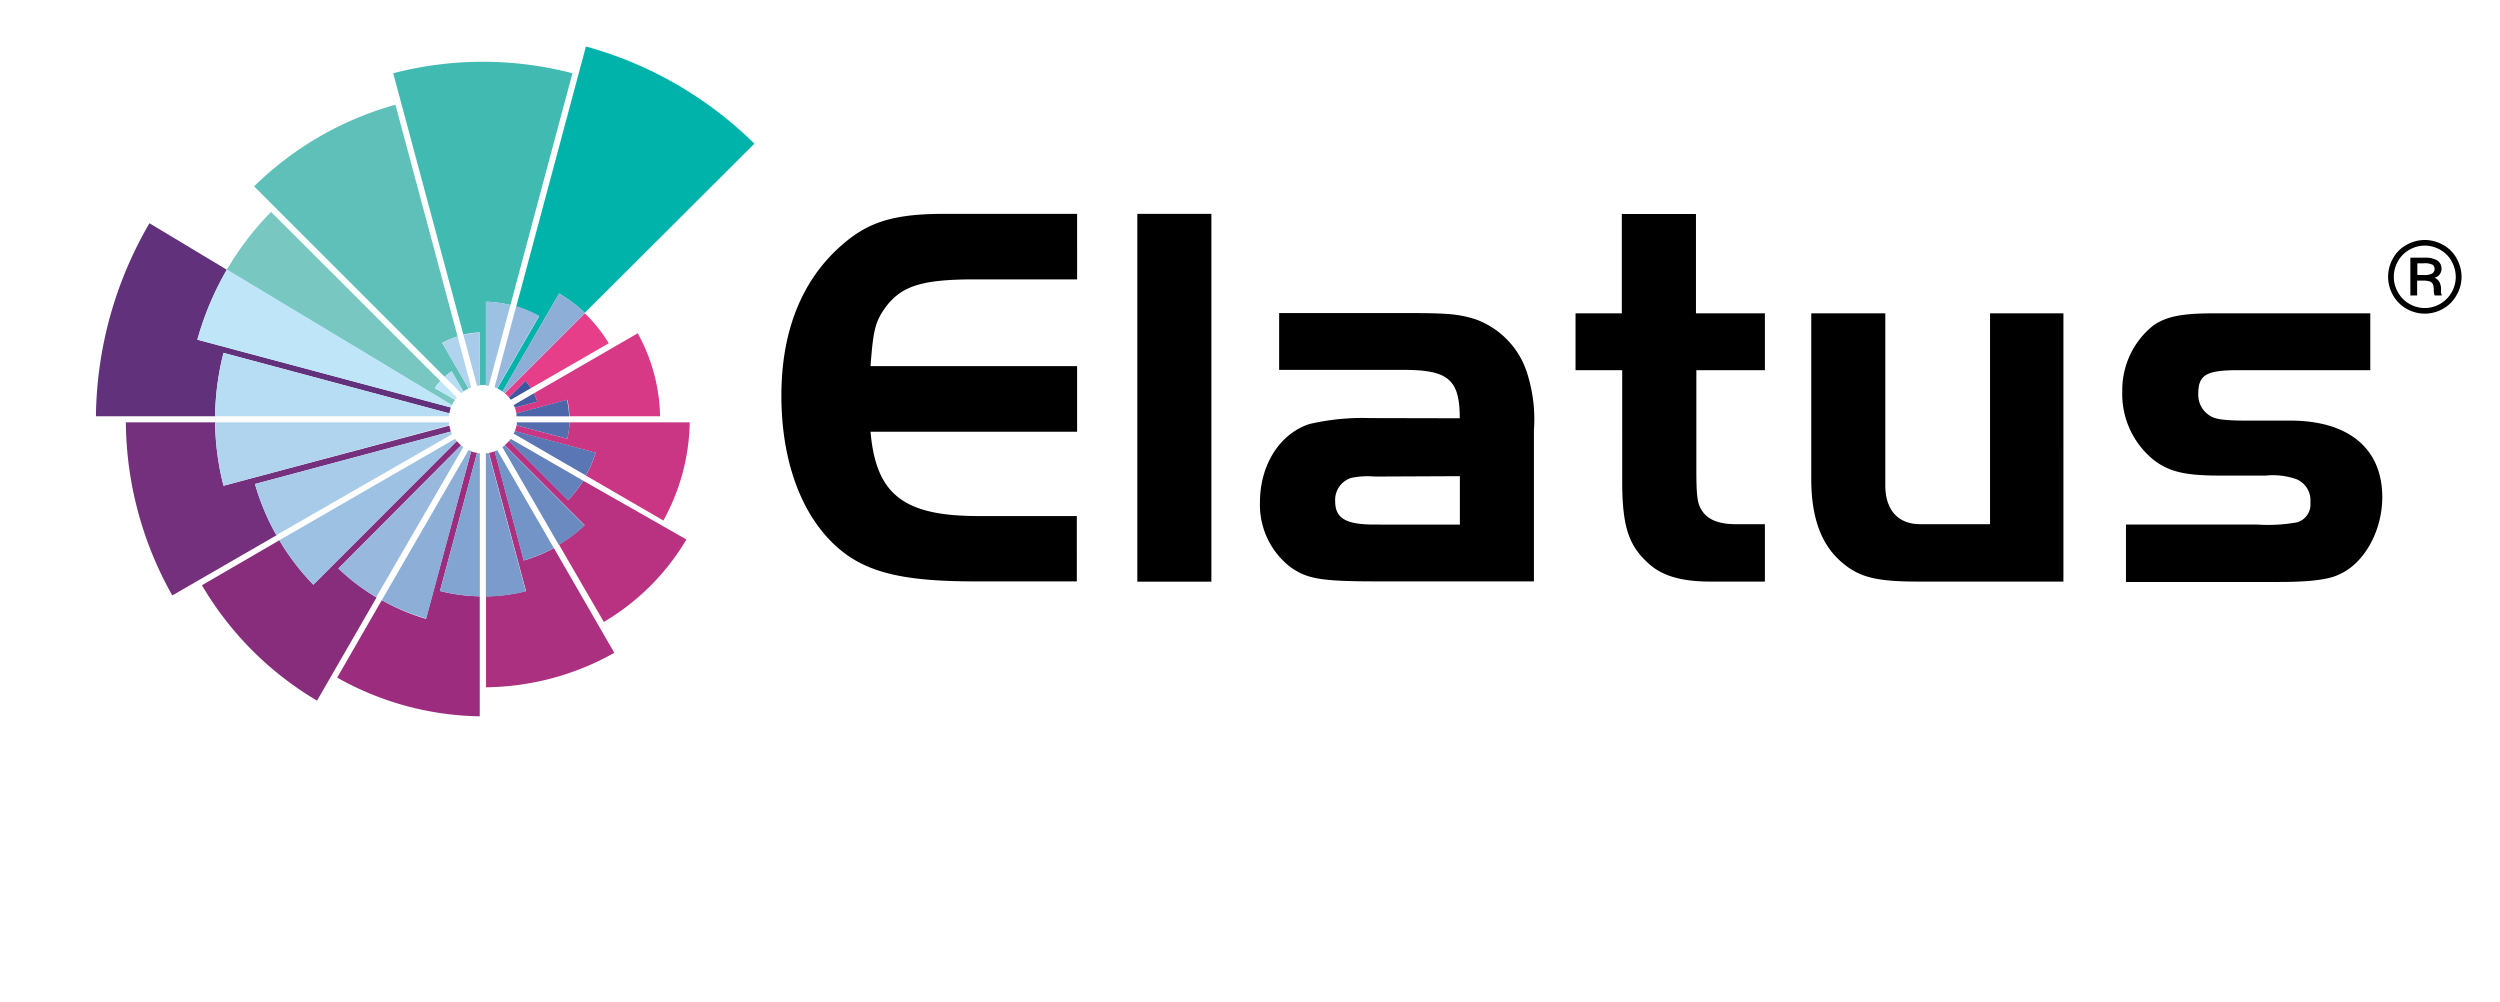<svg id="Elatus" xmlns="http://www.w3.org/2000/svg" viewBox="0 0 258.26 103.55"><defs><style>.cls-1{fill:#00b3aa;}.cls-2{fill:#41bab2;}.cls-3{fill:#5fc0b9;}.cls-4{fill:#78c7c1;}.cls-5{fill:#d83987;}.cls-6{fill:#61327b;}.cls-7{fill:#74307c;}.cls-8{fill:#882d7c;}.cls-9{fill:#9c2c7e;}.cls-10{fill:#ab307f;}.cls-11{fill:#b93281;}.cls-12{fill:#cb3684;}.cls-13{fill:#e63e89;}.cls-14{fill:#98b8dd;}.cls-15{fill:#9dc1e2;}.cls-16{fill:#a7cbe8;}.cls-17{fill:#b0d4ed;}.cls-18{fill:#bfe6f8;}.cls-19{fill:#b6ddf3;}.cls-20{fill:#8daed7;}.cls-21{fill:#82a4d1;}.cls-22{fill:#7b9bcc;}.cls-23{fill:#7394c7;}.cls-24{fill:#6a8ac0;}.cls-25{fill:#6381bb;}.cls-26{fill:#5a76b4;}.cls-27{fill:#536dae;}.cls-28{fill:#4d66a9;}.cls-29{fill:#465ca2;}.cls-30{fill:#3e569e;}</style></defs><title>ElatusArtboard 2</title><path class="cls-1" d="M51.37,40.13a3.6,3.6,0,0,1,.54.31h0l5.85-10.12a15.56,15.56,0,0,1,2.65,2h0L77.93,14.84A39.79,39.79,0,0,0,61.23,5l-.7-.2-7.2,26.87h0a13,13,0,0,1,2.36,1l-4.32,7.49Z"/><path class="cls-2" d="M50.19,31.17a12.39,12.39,0,0,1,2.54.34c2.06-7.71,5-18.73,6.41-23.94a36.65,36.65,0,0,0-18.52,0l7.25,27a8.7,8.7,0,0,1,1.7-.23v5.44h0a3.31,3.31,0,0,1,.63,0h0V31.17Z"/><path class="cls-3" d="M48.4,40.13l-2.72-4.71h0a8.88,8.88,0,0,1,1.59-.66L40.85,10.82a33.75,33.75,0,0,0-14.6,8.43L45.93,38.92a6.72,6.72,0,0,1,.73-.56l1.2,2.08h0a4.48,4.48,0,0,1,.56-.32Z"/><path class="cls-4" d="M47,41.3l-2.08-1.2a5.19,5.19,0,0,1,.57-.74h0C42,35.87,33.86,27.74,28,21.89a30.36,30.36,0,0,0-4.58,6l23.26,14a3,3,0,0,1,.31-.55Z"/><path class="cls-5" d="M53.35,42.71l5.26-1.41A8.9,8.9,0,0,1,58.83,43h9.36a18.42,18.42,0,0,0-2.31-8.57l-10.73,6.2h0a7.12,7.12,0,0,1,.36.86l-2.32.62h0a4.21,4.21,0,0,1,.16.61Z"/><path class="cls-6" d="M22.22,43a27.93,27.93,0,0,1,.87-6.55l23.33,6.25h0a2.88,2.88,0,0,1,.09-.4c0-.07.05-.14.07-.21h0l-26.18-7c0-.16.09-.32.13-.48a31,31,0,0,1,2.91-6.74l-8-4.81A40.38,40.38,0,0,0,9.91,43H22.22Z"/><path class="cls-7" d="M28.55,55.28A24.37,24.37,0,0,1,26.34,50l20.24-5.42h0a4.21,4.21,0,0,1-.16-.61h0L23.09,50.18a27.56,27.56,0,0,1-.87-6.55H13a36.9,36.9,0,0,0,4.8,17.88l10.81-6.24Z"/><path class="cls-8" d="M35,58.69,47.63,46h0a3.66,3.66,0,0,1-.44-.44h0L32.37,60.4a24.39,24.39,0,0,1-3.51-4.59h0l-8,4.65A33.64,33.64,0,0,0,32.75,72.38L38.9,61.72a21.37,21.37,0,0,1-3.94-3Z"/><path class="cls-9" d="M49.57,61.6a17.81,17.81,0,0,1-4.12-.55l3.83-14.26h0l-.4-.09-.21-.07h0L44,63.93l-.24-.07A21.92,21.92,0,0,1,39.44,62h0l-4.61,8a30.95,30.95,0,0,0,14.73,4V61.6Z"/><path class="cls-10" d="M57.21,56.62a15,15,0,0,1-3.1,1.28l-3-11.28h0a3.78,3.78,0,0,1-.6.17l3.83,14.27a17.78,17.78,0,0,1-4.13.54V71a27.64,27.64,0,0,0,13.25-3.56l-6.23-10.8Z"/><path class="cls-11" d="M60.25,49.66a12,12,0,0,1-1.56,2l-6.11-6.11h0a3.64,3.64,0,0,1-.44.44h0l8.26,8.26a15,15,0,0,1-2.66,2l4.64,8a24.25,24.25,0,0,0,8.53-8.52L60.25,49.66Z"/><path class="cls-12" d="M71.31,43.63H58.83a8.18,8.18,0,0,1-.23,1.7l-5.25-1.4h0c0,.14-.06.27-.09.4a1.72,1.72,0,0,0-.07.21h0l8.34,2.23a12.14,12.14,0,0,1-1,2.36l8,4.64a21.68,21.68,0,0,0,1.83-4.36,21.45,21.45,0,0,0,.89-5.77Z"/><path class="cls-13" d="M52.58,41.06l1.7-1.7a5,5,0,0,1,.56.74h0l8.05-4.64a15.71,15.71,0,0,0-2.48-3.1l-8.26,8.26a3.73,3.73,0,0,1,.44.45Z"/><path class="cls-14" d="M51.09,40l.28.11,4.32-7.49a13,13,0,0,0-2.36-1h0L51.09,40Z"/><path class="cls-15" d="M50.19,31.17a11.74,11.74,0,0,1,2.54.34c-1.3,4.82-2.24,8.34-2.24,8.34l-.3,0V31.17Z"/><path class="cls-16" d="M49.57,39.81V34.37a8.7,8.7,0,0,0-1.7.23l1.41,5.25.29,0Z"/><path class="cls-17" d="M45.68,35.42l2.72,4.71.28-.11-1.41-5.26a8.88,8.88,0,0,0-1.59.66"/><path class="cls-18" d="M47,41.3l.19-.24-1.7-1.7a5.19,5.19,0,0,0-.57.74L47,41.3Z"/><path class="cls-19" d="M47.63,40.62l.23-.18-1.2-2.08a6.72,6.72,0,0,0-.73.56l1.7,1.7Z"/><path class="cls-20" d="M60.4,32.36l-8.26,8.26-.24-.18,5.85-10.12a15.56,15.56,0,0,1,2.65,2Z"/><path class="cls-18" d="M20.4,35.1l26.18,7c0-.09.07-.18.12-.27l-23.26-14a31,31,0,0,0-2.91,6.74c0,.16-.09.32-.13.48Z"/><path class="cls-19" d="M46.42,42.71,23.09,36.46A27.93,27.93,0,0,0,22.22,43H46.38c0-.1,0-.2,0-.3Z"/><path class="cls-17" d="M22.22,43.63H46.38c0,.1,0,.2,0,.3L23.09,50.18a27.56,27.56,0,0,1-.87-6.55Z"/><path class="cls-16" d="M26.34,50l20.24-5.42a1.59,1.59,0,0,0,.12.27L28.55,55.28A24.37,24.37,0,0,1,26.34,50Z"/><path class="cls-15" d="M47,45.34,28.86,55.81a24.39,24.39,0,0,0,3.51,4.59L47.19,45.58,47,45.34Z"/><path class="cls-14" d="M35,58.69,47.63,46l.23.18-9,15.52a21.37,21.37,0,0,1-3.94-3Z"/><path class="cls-20" d="M48.4,46.51,39.44,62a21.92,21.92,0,0,0,4.36,1.83l.24.07,4.64-17.31-.28-.11Z"/><path class="cls-21" d="M49.28,46.79,45.45,61.05a17.81,17.81,0,0,0,4.12.55V46.82l-.29,0Z"/><path class="cls-22" d="M50.19,61.6V46.82l.3,0,3.83,14.27a17.78,17.78,0,0,1-4.13.54Z"/><path class="cls-23" d="M57.21,56.62,51.37,46.51l-.28.11,3,11.28a15,15,0,0,0,3.1-1.28Z"/><path class="cls-24" d="M57.74,56.31,51.9,46.2l.24-.18,8.26,8.26a15,15,0,0,1-2.66,2Z"/><path class="cls-25" d="M58.69,51.69l-6.11-6.11.18-.24,7.49,4.32a12,12,0,0,1-1.56,2Z"/><path class="cls-26" d="M61.53,46.76a12.14,12.14,0,0,1-1,2.36L53.07,44.8l.12-.27,8.34,2.23Z"/><path class="cls-27" d="M53.35,43.93l5.25,1.4a8.18,8.18,0,0,0,.23-1.7H53.39c0,.1,0,.2,0,.3Z"/><path class="cls-28" d="M53.35,42.71c0,.1,0,.2,0,.3h5.44a8.9,8.9,0,0,0-.22-1.71l-5.26,1.41Z"/><path class="cls-29" d="M53.07,41.84l.12.27,2.32-.62a7.12,7.12,0,0,0-.36-.86l-2.08,1.21Z"/><path class="cls-30" d="M54.28,39.36l-1.7,1.7.18.24,2.08-1.2a5,5,0,0,0-.56-.74Z"/><path d="M244.86,32.37H228.6c-3.22,0-4.86.33-6.19,1.28a8.53,8.53,0,0,0-3.17,6.77,8.75,8.75,0,0,0,3.13,7c1.66,1.34,3.39,1.71,7,1.71h4.69a7.29,7.29,0,0,1,3.19.38,2.35,2.35,0,0,1,1.42,2.37,1.93,1.93,0,0,1-1.37,2.08,17,17,0,0,1-4.1.23H219.62v5.93h15.8c3.15,0,5.13-.24,6.18-.76,2.65-1.13,4.5-4.54,4.5-8,0-5-3.45-7.91-9.52-7.91h-4.53c-2.21,0-3.12-.14-3.63-.43a2.52,2.52,0,0,1-1.33-2.31c0-2,.8-2.47,4.21-2.47h13.56V32.37ZM205.58,54.15h-7.22c-2.27,0-3.6-1.46-3.6-4V32.37h-7.65v17.1c0,3.84.95,6.58,2.89,8.38s3.76,2.23,8.22,2.23h14.94V32.37h-7.58V54.15Zm-38-21.78h-4.82v5.87h4.82V49.65c0,4.5.59,6.55,2.5,8.35,1.46,1.46,3.5,2.08,6.67,2.08h5.57V54.15h-3.05c-1.57,0-2.81-.41-3.42-1.36-.52-.72-.61-1.57-.61-4.41V38.24h7.08V32.37H175.2V22.11h-7.66V32.37ZM150.81,49.19v5H142c-3,0-4.07-.66-4.07-2.41a2.37,2.37,0,0,1,1.66-2.41,8.11,8.11,0,0,1,2.41-.14Zm-9.31-6a24,24,0,0,0-6.25.62c-3.05,1-5.09,4.22-5.09,8.06a8.11,8.11,0,0,0,3.16,6.72c1.74,1.23,3.16,1.47,9.08,1.47h16.06V44.45a15.65,15.65,0,0,0-.62-5.64A8.68,8.68,0,0,0,152.47,33c-1.81-.57-2.84-.66-7.46-.66H132.14v5.87H145c4.62,0,5.8,1,5.8,5Zm-16.36-21.1h-7.65v38h7.65v-38Zm-13.87,0H97.6c-5.11,0-7.77.78-10.44,3.06-4.26,3.6-6.44,8.95-6.44,15.72,0,6.3,1.79,11.57,5,14.92,3.06,3.18,6.9,4.27,15,4.27h10.52V53.31H101.08c-7.75,0-10.59-2.23-11.15-8.71h21.34V37.82H89.93c.28-3.74.47-4.6,1.61-6.16,1.65-2.13,3.69-2.8,9.21-2.8h10.52V22.11Z"/><path d="M249.72,28.41h.7a1.54,1.54,0,0,0,.85-.17.53.53,0,0,0,.23-.46.5.5,0,0,0-.21-.43,1.76,1.76,0,0,0-.9-.15h-.67v1.21ZM249,26.62h1.44a2.47,2.47,0,0,1,1.26.24,1,1,0,0,1,.52.9,1,1,0,0,1-.17.56,1,1,0,0,1-.55.37,1.08,1.08,0,0,1,.5.44,1.63,1.63,0,0,1,.17.81,1.48,1.48,0,0,0,0,.34,2,2,0,0,0,.09.24h-.75a1.5,1.5,0,0,1-.09-.45,2.07,2.07,0,0,0-.09-.71.57.57,0,0,0-.31-.28,2.3,2.3,0,0,0-.78-.09h-.54v1.53H249v-3.9Zm1.48-1.25a3.21,3.21,0,0,0-1.56.42,3,3,0,0,0-1.2,1.2,3.24,3.24,0,0,0-.43,1.61,3.17,3.17,0,0,0,.43,1.59,3,3,0,0,0,1.18,1.2,3.15,3.15,0,0,0,3.18,0,3.19,3.19,0,0,0,1.19-1.2,3.26,3.26,0,0,0,.42-1.59,3.35,3.35,0,0,0-.43-1.61,3,3,0,0,0-1.2-1.2,3.25,3.25,0,0,0-1.58-.42Zm0-.58a3.87,3.87,0,0,1,1.87.49,3.48,3.48,0,0,1,1.42,1.4,3.93,3.93,0,0,1,.52,1.92,3.77,3.77,0,0,1-.51,1.88,3.63,3.63,0,0,1-1.41,1.42,3.78,3.78,0,0,1-3.76,0,3.63,3.63,0,0,1-1.41-1.42,3.86,3.86,0,0,1-.5-1.88,3.92,3.92,0,0,1,.51-1.92,3.51,3.51,0,0,1,1.43-1.4,3.79,3.79,0,0,1,1.84-.49Z"/></svg>